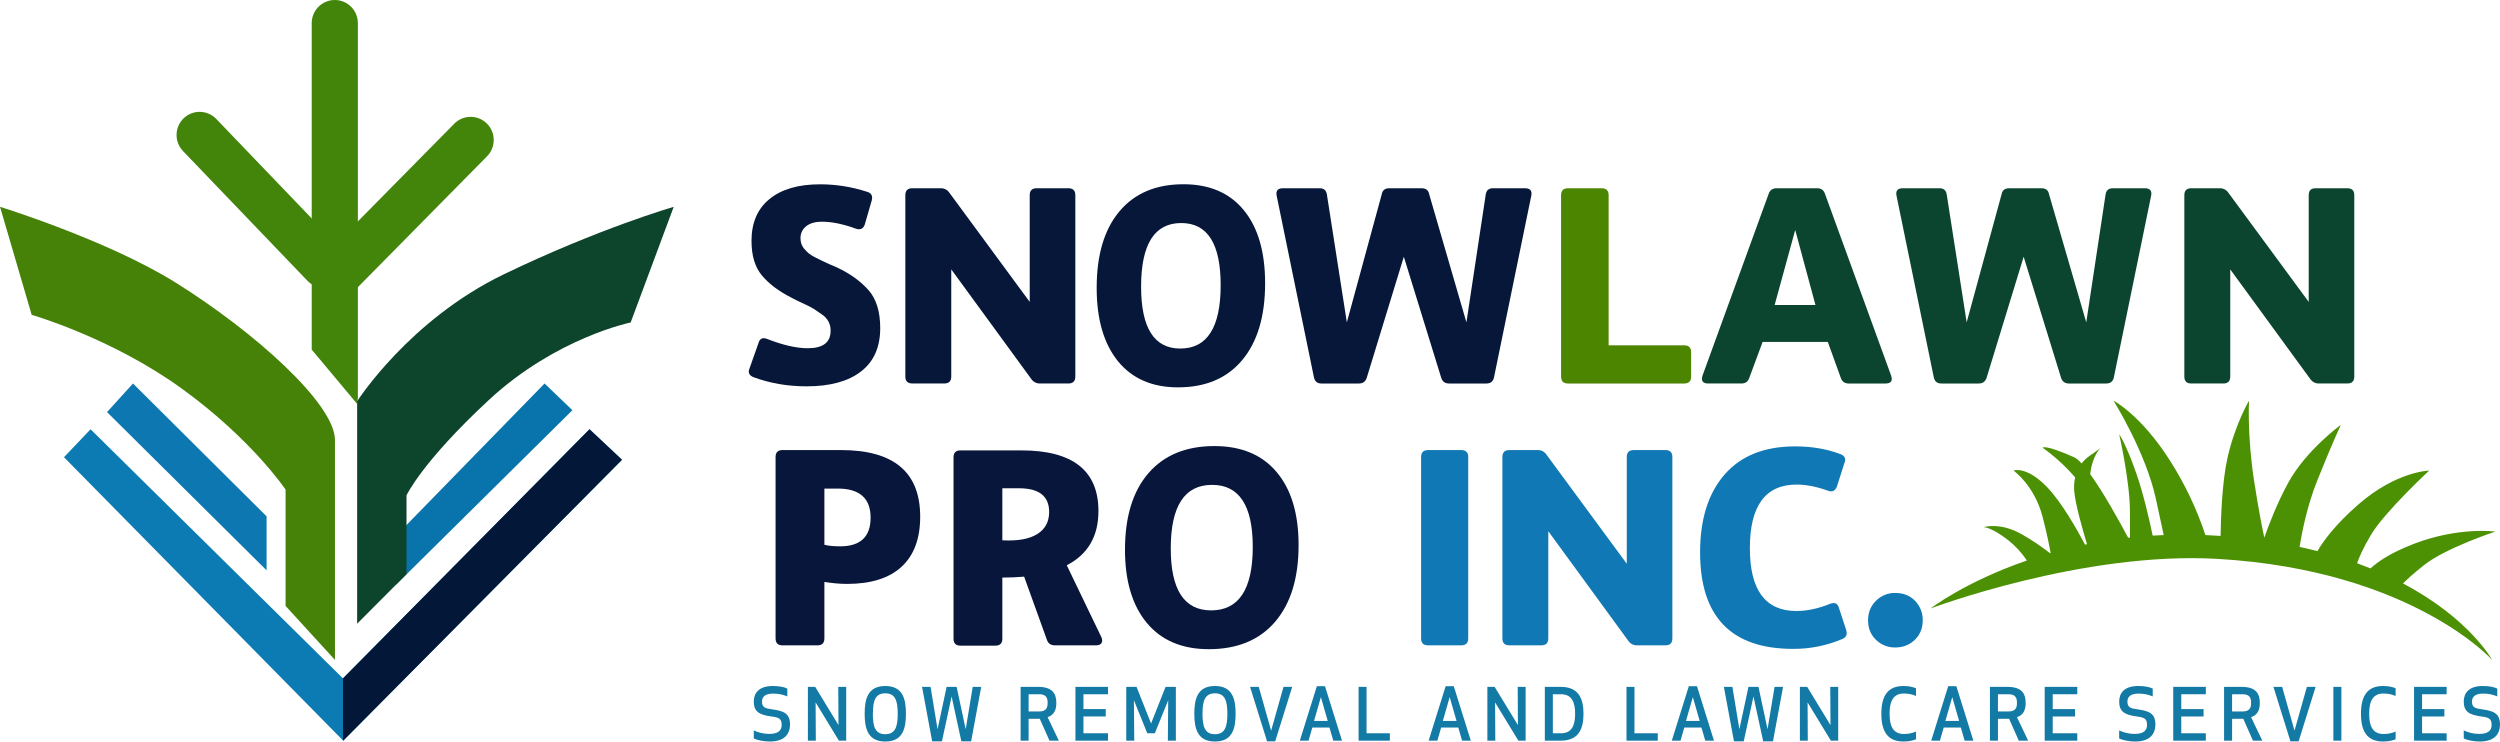<svg width="236" height="70" viewBox="0 0 236 70" fill="none" xmlns="http://www.w3.org/2000/svg">
<g clip-path="url(#clip0_1_7)">
<path d="M33.701 38.114C33.755 37.922 33.783 37.722 33.783 37.522V2.187C33.783 1.607 33.553 1.051 33.145 0.641C32.736 0.23 32.182 0 31.604 0C31.026 0 30.472 0.23 30.063 0.641C29.655 1.051 29.425 1.607 29.425 2.187V33.005L33.701 38.114Z" fill="#43850B"/>
<path d="M31.648 28.354C31.218 28.354 30.798 28.226 30.44 27.986C30.083 27.747 29.804 27.407 29.638 27.008C29.473 26.61 29.429 26.171 29.511 25.748C29.594 25.324 29.799 24.934 30.102 24.628L42.831 11.73C43.03 11.515 43.269 11.342 43.536 11.221C43.803 11.101 44.091 11.036 44.383 11.03C44.675 11.023 44.966 11.076 45.237 11.185C45.509 11.294 45.756 11.457 45.964 11.663C46.171 11.87 46.335 12.116 46.446 12.388C46.557 12.659 46.612 12.951 46.608 13.244C46.604 13.537 46.542 13.827 46.424 14.096C46.307 14.364 46.136 14.607 45.924 14.808L33.196 27.706C32.994 27.912 32.752 28.075 32.487 28.186C32.221 28.297 31.936 28.354 31.648 28.354Z" fill="#43850B"/>
<path d="M30.588 27.171C30.295 27.171 30.005 27.112 29.735 26.997C29.465 26.882 29.221 26.713 29.018 26.501L17.293 14.279C17.091 14.073 16.931 13.829 16.824 13.561C16.716 13.292 16.663 13.005 16.667 12.716C16.671 12.427 16.732 12.141 16.846 11.876C16.961 11.61 17.127 11.37 17.334 11.169C17.542 10.969 17.787 10.812 18.055 10.707C18.324 10.602 18.611 10.552 18.899 10.559C19.187 10.566 19.471 10.63 19.734 10.748C19.997 10.866 20.234 11.035 20.432 11.246L32.157 23.467C32.454 23.776 32.653 24.166 32.731 24.588C32.808 25.01 32.761 25.445 32.593 25.84C32.426 26.235 32.147 26.572 31.79 26.809C31.434 27.046 31.016 27.172 30.588 27.172V27.171Z" fill="#43850B"/>
<path d="M226.846 55.079C227.204 54.714 227.808 54.157 228.807 53.363C230.888 51.71 235.561 50.183 235.561 50.183C235.561 50.183 232.154 49.704 227.91 51.323C225.661 52.182 224.436 53.041 223.782 53.658C223.371 53.491 222.947 53.329 222.509 53.17C222.69 52.645 223.066 51.745 223.831 50.471C225.131 48.304 229.313 44.425 229.313 44.425C229.313 44.425 226.235 44.485 222.649 47.604C220.414 49.547 219.294 51.117 218.767 52.024C218.221 51.883 217.659 51.751 217.08 51.627C217.279 50.372 217.773 47.786 218.763 45.324C220.137 41.905 220.975 40.104 220.975 40.104C220.975 40.104 217.687 42.502 216.013 45.563C214.978 47.455 214.195 49.485 213.748 50.758C213.529 49.726 213.179 47.93 212.785 45.383C212.128 41.123 212.307 37.824 212.307 37.824C212.307 37.824 210.992 40.044 210.275 43.223C209.769 45.466 209.65 48.813 209.623 50.59C209.141 50.557 208.664 50.53 208.191 50.51C207.368 48.03 206.241 45.663 204.836 43.463C202.086 39.144 199.516 37.824 199.516 37.824C199.516 37.824 202.564 42.683 203.522 47.122C203.887 48.816 204.113 49.862 204.252 50.509C203.903 50.523 203.557 50.541 203.214 50.562C202.907 49.097 202.341 46.612 201.668 44.691C200.652 41.782 200.052 41.002 200.052 41.002C200.052 41.002 201.067 45.441 201.067 48.321V50.747L200.901 50.765C199.998 49.075 198.54 46.453 197.316 44.759C197.527 42.929 198.32 42.262 198.32 42.262C198.32 42.262 197.782 42.685 197.244 43.042C196.962 43.237 196.714 43.477 196.51 43.752C196.239 43.46 195.995 43.253 195.79 43.162C192.983 41.916 192.821 42.262 192.821 42.262C193.953 43.072 194.985 44.014 195.895 45.068C195.793 45.505 195.764 45.955 195.81 46.401C195.923 47.612 196.559 49.87 197.013 51.374L196.827 51.413C196.082 50.002 194.625 47.414 193.242 45.981C191.27 43.941 190.074 44.421 190.074 44.421C190.074 44.421 192.05 45.801 192.823 48.8C193.235 50.39 193.456 51.508 193.576 52.208L193.525 52.223C192.697 51.575 191.823 50.988 190.911 50.467C188.818 49.254 187.264 49.761 187.264 49.761C187.264 49.761 187.982 49.761 189.536 50.961C190.237 51.51 190.845 52.169 191.337 52.913C185.497 54.922 182.244 57.44 182.244 57.44C182.244 57.44 196.657 52.008 209.38 52.761C227.67 53.84 235.261 62.299 235.261 62.299C235.261 62.299 233.143 58.404 226.846 55.079Z" fill="#4C9103"/>
<path d="M51.405 36.203L54.035 38.722L37.359 55.221V50.601L51.405 36.203Z" fill="#0974AC"/>
<path d="M33.713 58.88V37.882C33.713 37.882 38.614 30.203 47.58 25.884C56.545 21.564 63.599 19.523 63.599 19.523L59.534 30.442C59.534 30.442 52.481 31.881 46.145 37.761C39.809 43.64 38.375 46.761 38.375 46.761V54.2L33.713 58.88Z" fill="#0D452C"/>
<path d="M55.649 40.522L58.714 43.402L32.398 69.919L6.039 43.162L8.549 40.522L32.376 64.04L55.649 40.522Z" fill="#0C7BB3"/>
<path d="M10.103 38.902L12.553 36.203L25.166 48.742V53.841L10.103 38.902Z" fill="#0D77B1"/>
<path d="M26.959 57.2L31.621 62.299V41.542C31.621 38.114 23.97 31.283 16.558 26.664C10.148 22.667 0.002 19.523 0.002 19.523L2.99 29.722C2.99 29.722 10.521 31.881 17.156 36.681C23.79 41.48 26.959 46.22 26.959 46.22V57.2Z" fill="#468208"/>
<path d="M32.398 69.919L58.714 43.402L55.649 40.522L32.376 64.04V69.897L32.398 69.919Z" fill="#031738"/>
<path d="M71.597 32.394C71.714 31.958 71.991 31.827 72.429 32.001C73.917 32.583 75.191 32.873 76.25 32.873C77.689 32.873 78.409 32.326 78.409 31.231C78.416 30.945 78.356 30.661 78.234 30.403C78.084 30.106 77.857 29.855 77.577 29.675L76.834 29.167C76.649 29.041 76.279 28.853 75.725 28.602C75.559 28.526 75.402 28.45 75.251 28.377C75.1 28.305 74.97 28.236 74.865 28.181C74.76 28.126 74.694 28.09 74.675 28.08C73.508 27.488 72.595 26.8 71.934 26.015C71.273 25.23 70.943 24.14 70.942 22.744C70.942 21.029 71.506 19.713 72.634 18.794C73.771 17.863 75.366 17.398 77.418 17.398C78.929 17.399 80.43 17.639 81.866 18.11C82.265 18.227 82.406 18.503 82.288 18.939L81.631 21.206C81.485 21.604 81.204 21.73 80.788 21.584C79.593 21.148 78.528 20.93 77.594 20.93C76.943 20.93 76.442 21.076 76.092 21.366C75.924 21.5 75.789 21.67 75.698 21.864C75.607 22.058 75.562 22.271 75.567 22.486C75.566 22.674 75.595 22.86 75.654 23.038C75.724 23.221 75.828 23.389 75.961 23.532C76.082 23.673 76.213 23.804 76.354 23.925C76.536 24.066 76.731 24.188 76.938 24.288L77.55 24.593C77.803 24.719 78.041 24.831 78.265 24.928C78.363 24.967 78.496 25.022 78.666 25.095C78.836 25.167 78.95 25.218 79.009 25.248C80.234 25.819 81.226 26.532 81.984 27.385C82.723 28.218 83.092 29.415 83.093 30.975C83.093 32.777 82.485 34.144 81.269 35.074C80.064 36.005 78.354 36.47 76.138 36.47C74.358 36.47 72.694 36.184 71.148 35.612C70.72 35.448 70.589 35.172 70.754 34.784L71.597 32.394Z" fill="#071739"/>
<path d="M100.855 17.77C101.293 17.77 101.512 17.988 101.511 18.425V35.548C101.511 35.984 101.292 36.202 100.855 36.202H98.171C98.011 36.206 97.852 36.169 97.709 36.095C97.567 36.021 97.445 35.913 97.355 35.779L89.799 25.428V35.546C89.799 35.982 89.581 36.2 89.143 36.2H86.121C85.683 36.2 85.465 35.982 85.464 35.546V18.425C85.464 17.988 85.683 17.77 86.121 17.77H88.819C88.977 17.768 89.133 17.805 89.273 17.879C89.413 17.953 89.533 18.061 89.621 18.193L97.205 28.499V18.425C97.205 17.988 97.424 17.77 97.861 17.77H100.855Z" fill="#071739"/>
<path d="M111.207 36.566C108.77 36.566 106.883 35.747 105.544 34.109C104.198 32.452 103.525 30.141 103.526 27.175C103.526 24.065 104.242 21.657 105.675 19.951C107.108 18.244 109.123 17.392 111.72 17.393C114.176 17.393 116.072 18.206 117.409 19.834C118.754 21.472 119.427 23.774 119.427 26.739C119.427 29.841 118.711 32.254 117.277 33.978C115.844 35.703 113.82 36.565 111.207 36.566ZM111.508 21.055C108.983 21.055 107.72 23.056 107.72 27.059C107.72 30.955 108.952 32.904 111.416 32.903C113.959 32.903 115.231 30.907 115.231 26.914C115.231 23.008 113.99 21.055 111.508 21.055Z" fill="#071739"/>
<path d="M143.954 17.77C144.45 17.77 144.65 18.008 144.552 18.483L141.038 35.606C140.96 36.004 140.717 36.203 140.309 36.203H136.795C136.415 36.203 136.167 36.023 136.051 35.665L132.521 24.236L129.021 35.665C128.904 36.023 128.656 36.203 128.277 36.203H124.748C124.348 36.203 124.11 36.004 124.033 35.606L120.518 18.483C120.421 18.008 120.621 17.77 121.117 17.77H124.575C124.973 17.77 125.202 17.969 125.26 18.366L127.142 30.43L130.438 18.335C130.505 17.959 130.743 17.771 131.152 17.771H134.2C134.609 17.771 134.847 17.959 134.915 18.335L138.43 30.43L140.253 18.366C140.311 17.969 140.539 17.77 140.938 17.77H143.954Z" fill="#071739"/>
<path d="M148.022 36.203C147.584 36.203 147.365 35.984 147.365 35.548V18.425C147.365 17.988 147.584 17.77 148.022 17.77H151.185C151.632 17.77 151.855 17.988 151.855 18.425V32.597H158.987C159.425 32.597 159.644 32.816 159.644 33.252V35.548C159.644 35.984 159.425 36.203 158.987 36.203H148.022Z" fill="#4C8500"/>
<path d="M172.545 32.278H166.39L165.136 35.664C165.019 36.023 164.771 36.202 164.391 36.202H161.256C160.741 36.202 160.561 35.955 160.716 35.46L166.958 18.308C167.074 17.95 167.327 17.77 167.717 17.77H171.538C171.917 17.77 172.165 17.949 172.281 18.308L178.524 35.461C178.689 35.955 178.51 36.203 177.984 36.203H174.528C174.138 36.203 173.885 36.023 173.769 35.665L172.545 32.278ZM169.468 21.71L167.528 28.789H171.378L169.468 21.71Z" fill="#0B452F"/>
<path d="M202.468 17.77C202.964 17.77 203.163 18.008 203.066 18.483L199.552 35.606C199.474 36.004 199.231 36.203 198.822 36.203H195.308C194.929 36.203 194.681 36.023 194.564 35.665L191.034 24.236L187.534 35.665C187.418 36.023 187.17 36.203 186.791 36.203H183.261C182.862 36.203 182.624 36.004 182.547 35.606L179.032 18.483C178.934 18.008 179.133 17.77 179.63 17.77H183.086C183.485 17.77 183.714 17.969 183.772 18.366L185.654 30.43L188.95 18.335C189.018 17.959 189.256 17.771 189.665 17.771H192.713C193.121 17.771 193.359 17.959 193.428 18.335L196.942 30.43L198.765 18.366C198.823 17.969 199.052 17.77 199.451 17.77H202.468Z" fill="#0B452F"/>
<path d="M221.589 17.77C222.027 17.77 222.245 17.988 222.245 18.425V35.548C222.245 35.984 222.027 36.202 221.589 36.202H218.905C218.745 36.206 218.586 36.169 218.443 36.095C218.301 36.021 218.179 35.913 218.089 35.779L210.536 25.431V35.548C210.536 35.984 210.317 36.202 209.88 36.202H206.857C206.42 36.202 206.201 35.984 206.201 35.548V18.425C206.201 17.988 206.42 17.77 206.857 17.77H209.556C209.714 17.768 209.87 17.805 210.01 17.879C210.15 17.953 210.27 18.061 210.358 18.193L217.942 28.499V18.425C217.942 17.988 218.161 17.77 218.598 17.77H221.589Z" fill="#0B452F"/>
<path d="M73.214 43.142C73.214 42.706 73.433 42.487 73.87 42.487H79.398C84.376 42.487 86.865 44.58 86.866 48.766C86.866 50.84 86.282 52.416 85.116 53.493C83.939 54.579 82.223 55.121 79.967 55.121C79.248 55.117 78.531 55.054 77.823 54.932V60.267C77.823 60.703 77.604 60.921 77.166 60.921H73.87C73.433 60.921 73.214 60.703 73.214 60.267V43.142ZM77.823 51.427C78.202 51.524 78.698 51.572 79.311 51.573C81.226 51.573 82.184 50.671 82.184 48.868C82.184 47.037 81.148 46.121 79.077 46.121H77.823V51.427Z" fill="#08163B"/>
<path d="M99.58 60.919C99.191 60.919 98.938 60.74 98.822 60.382L96.678 54.436C96.017 54.494 95.331 54.523 94.621 54.523V60.294C94.621 60.73 94.402 60.949 93.965 60.949H90.669C90.231 60.949 90.013 60.731 90.013 60.294V43.17C90.013 42.734 90.231 42.517 90.669 42.517H96.415C101.267 42.517 103.693 44.425 103.693 48.243C103.693 50.628 102.696 52.334 100.703 53.361L103.97 60.149C104.067 60.363 104.072 60.547 103.985 60.701C103.897 60.847 103.722 60.919 103.46 60.919H99.58ZM94.621 51.005C96.06 51.083 97.154 50.889 97.903 50.424C98.661 49.959 99.04 49.262 99.04 48.331C99.04 46.839 98.092 46.093 96.196 46.093H94.621V51.005Z" fill="#08163B"/>
<path d="M114.113 61.283C111.6 61.283 109.655 60.464 108.279 58.826C106.892 57.169 106.198 54.858 106.199 51.892C106.199 48.782 106.937 46.374 108.414 44.667C109.891 42.961 111.967 42.108 114.642 42.109C117.173 42.109 119.127 42.923 120.506 44.552C121.893 46.189 122.587 48.491 122.587 51.456C122.587 54.557 121.848 56.971 120.371 58.696C118.893 60.421 116.807 61.283 114.113 61.283ZM114.424 45.772C111.82 45.772 110.519 47.774 110.519 51.776C110.519 55.672 111.789 57.62 114.329 57.62C116.95 57.62 118.26 55.623 118.261 51.63C118.261 47.726 116.982 45.773 114.424 45.772Z" fill="#08163B"/>
<path d="M134.808 60.919C134.371 60.919 134.152 60.701 134.152 60.265V43.142C134.152 42.706 134.371 42.487 134.808 42.487H137.945C138.382 42.487 138.6 42.706 138.6 43.142V60.265C138.6 60.701 138.382 60.919 137.945 60.919H134.808Z" fill="#1078B4"/>
<path d="M157.215 42.487C157.653 42.487 157.872 42.706 157.872 43.142V60.265C157.872 60.701 157.653 60.919 157.215 60.919H154.532C154.371 60.923 154.212 60.886 154.07 60.812C153.927 60.738 153.805 60.629 153.715 60.496L146.16 50.148V60.265C146.16 60.701 145.941 60.919 145.504 60.919H142.482C142.044 60.919 141.826 60.701 141.825 60.265V43.142C141.825 42.706 142.044 42.487 142.482 42.487H145.18C145.338 42.485 145.495 42.523 145.635 42.597C145.775 42.671 145.894 42.779 145.982 42.911L153.567 53.217V43.142C153.567 42.706 153.785 42.487 154.222 42.487H157.215Z" fill="#1078B4"/>
<path d="M174.287 59.495C174.404 59.902 174.278 60.178 173.908 60.324C172.441 60.947 170.863 61.264 169.269 61.254C163.416 61.254 160.489 58.216 160.489 52.14C160.489 48.999 161.267 46.543 162.823 44.77C164.369 43.015 166.581 42.138 169.459 42.138C171.052 42.138 172.486 42.386 173.761 42.88C174.161 43.045 174.278 43.321 174.113 43.708L173.399 45.947C173.233 46.344 172.956 46.47 172.567 46.325C171.49 45.938 170.503 45.744 169.607 45.743C166.66 45.743 165.187 47.744 165.187 51.747C165.187 55.701 166.651 57.678 169.577 57.678C170.589 57.678 171.654 57.45 172.771 56.995C173.209 56.83 173.486 56.965 173.603 57.402L174.287 59.495Z" fill="#1078B4"/>
<path d="M178.911 61.123C178.574 61.129 178.24 61.068 177.927 60.943C177.614 60.818 177.329 60.633 177.088 60.396C176.592 59.911 176.344 59.3 176.344 58.562C176.344 57.824 176.592 57.209 177.088 56.716C177.326 56.475 177.61 56.284 177.923 56.157C178.237 56.029 178.573 55.967 178.911 55.975C179.679 55.975 180.301 56.222 180.778 56.716C181.016 56.959 181.203 57.248 181.328 57.565C181.454 57.882 181.514 58.221 181.507 58.562C181.507 59.299 181.259 59.91 180.763 60.396C180.257 60.881 179.64 61.123 178.911 61.123Z" fill="#1078B4"/>
<path d="M74.578 68.381C74.578 69.343 74.012 69.999 72.655 69.999C72.149 69.999 71.502 69.884 71.157 69.709V68.95C71.611 69.166 72.106 69.279 72.608 69.282C73.522 69.282 73.789 68.909 73.789 68.428C73.789 67.864 73.553 67.731 72.871 67.643C71.637 67.487 71.157 67.156 71.157 66.228C71.157 65.483 71.579 64.758 72.952 64.758C73.607 64.758 74.066 64.873 74.322 65.002V65.74C73.901 65.562 73.449 65.472 72.993 65.476C72.203 65.476 71.933 65.801 71.933 66.234C71.933 66.783 72.244 66.878 72.912 66.966C73.968 67.108 74.578 67.345 74.578 68.381Z" fill="#137AA5"/>
<path d="M79.193 69.918L76.994 66.309L77.014 69.918H76.265V64.839H76.953L79.153 68.448L79.133 64.839H79.882V69.918H79.193Z" fill="#137AA5"/>
<path d="M81.623 67.379C81.623 65.943 81.946 64.758 83.573 64.758C85.199 64.758 85.522 65.943 85.522 67.379C85.522 68.816 85.198 69.999 83.573 69.999C81.947 69.999 81.623 68.815 81.623 67.379ZM82.396 67.379C82.396 68.584 82.612 69.309 83.57 69.309C84.528 69.309 84.744 68.584 84.744 67.379C84.744 66.174 84.528 65.449 83.57 65.449C82.612 65.449 82.403 66.174 82.403 67.379H82.396Z" fill="#137AA5"/>
<path d="M89.361 64.84H90.306L91.162 68.842L91.824 64.84H92.627L91.675 69.98H90.751L89.833 65.747L88.919 69.98H87.995L87.041 64.84H87.845L88.505 68.842L89.361 64.84Z" fill="#137AA5"/>
<path d="M97.102 69.918H96.346V64.839H97.992C99.301 64.839 99.719 65.428 99.719 66.349C99.719 67.006 99.517 67.487 98.896 67.703L99.955 69.918H99.072L98.154 67.852H97.1L97.102 69.918ZM97.102 67.162H98.1C98.802 67.162 98.896 66.763 98.896 66.349C98.896 65.936 98.802 65.537 98.1 65.537H97.102V67.162Z" fill="#137AA5"/>
<path d="M104.382 67.636H102.277V69.221H104.596V69.918H101.521V64.839H104.597V65.536H102.278V66.938H104.383L104.382 67.636Z" fill="#137AA5"/>
<path d="M109.017 69.221H108.302L107.04 66.099L107.074 69.918H106.318V64.839H107.29L108.66 68.299L110.03 64.839H111.001V69.918H110.245L110.279 66.099L109.017 69.221Z" fill="#137AA5"/>
<path d="M112.742 67.379C112.742 65.943 113.066 64.758 114.692 64.758C116.317 64.758 116.642 65.943 116.642 67.379C116.642 68.816 116.318 69.999 114.692 69.999C113.065 69.999 112.742 68.815 112.742 67.379ZM113.515 67.379C113.515 68.584 113.731 69.309 114.689 69.309C115.647 69.309 115.863 68.584 115.863 67.379C115.863 66.174 115.648 65.449 114.692 65.449C113.735 65.449 113.518 66.174 113.518 67.379H113.515Z" fill="#137AA5"/>
<path d="M121.986 64.84L120.38 69.98H119.611L118.005 64.84H118.828L119.995 68.97L121.163 64.84H121.986Z" fill="#137AA5"/>
<path d="M125.502 68.679H123.885L123.527 69.918H122.704L124.31 64.778H125.079L126.685 69.918H125.862L125.502 68.679ZM124.692 65.808L124.044 68.056H125.339L124.692 65.808Z" fill="#137AA5"/>
<path d="M129.003 69.221H131.203V69.918H128.251V64.839H129.003V69.221Z" fill="#137AA5"/>
<path d="M137.661 68.679H136.044L135.686 69.918H134.863L136.469 64.778H137.238L138.844 69.918H138.021L137.661 68.679ZM136.851 65.808L136.203 68.056H137.498L136.851 65.808Z" fill="#137AA5"/>
<path d="M143.335 69.918L141.136 66.309L141.156 69.918H140.407V64.839H141.092L143.292 68.448L143.272 64.839H144.02V69.918H143.335Z" fill="#137AA5"/>
<path d="M145.832 69.918V64.839H147.336C149.016 64.839 149.482 65.936 149.482 67.379C149.482 68.821 149.016 69.918 147.336 69.918H145.832ZM146.588 69.221H147.357C148.369 69.221 148.692 68.483 148.692 67.379C148.692 66.276 148.368 65.537 147.357 65.537H146.588V69.221Z" fill="#137AA5"/>
<path d="M154.293 69.221H156.493V69.918H153.541V64.839H154.296L154.293 69.221Z" fill="#137AA5"/>
<path d="M160.616 68.679H158.999L158.641 69.918H157.818L159.424 64.778H160.193L161.799 69.918H160.976L160.616 68.679ZM159.806 65.808L159.156 68.059H160.451L159.806 65.808Z" fill="#137AA5"/>
<path d="M165.055 64.84H166L166.856 68.842L167.518 64.84H168.321L167.37 69.98H166.445L165.527 65.747L164.61 69.98H163.686L162.734 64.84H163.538L164.198 68.842L165.055 64.84Z" fill="#137AA5"/>
<path d="M172.835 69.918L170.636 66.309L170.655 69.918H169.91V64.839H170.598L172.797 68.448L172.777 64.839H173.526V69.918H172.835Z" fill="#137AA5"/>
<path d="M179.684 64.758C180.284 64.758 180.628 64.873 180.871 64.975V65.7C180.512 65.541 180.123 65.463 179.731 65.469C178.766 65.469 178.375 66.126 178.375 67.379C178.375 68.632 178.766 69.288 179.731 69.288C180.123 69.295 180.512 69.216 180.871 69.058V69.783C180.628 69.884 180.284 69.999 179.684 69.999C178.186 69.999 177.599 69.045 177.599 67.379C177.599 65.714 178.186 64.758 179.684 64.758Z" fill="#137AA5"/>
<path d="M185.102 68.679H183.486L183.128 69.918H182.305L183.911 64.778H184.68L186.286 69.918H185.462L185.102 68.679ZM184.293 65.808L183.645 68.056H184.94L184.293 65.808Z" fill="#137AA5"/>
<path d="M188.606 69.918H187.85V64.839H189.497C190.806 64.839 191.224 65.428 191.224 66.349C191.224 67.006 191.022 67.487 190.401 67.703L191.46 69.918H190.574L189.66 67.853H188.606V69.918ZM188.606 67.162H189.605C190.308 67.162 190.401 66.763 190.401 66.349C190.401 65.936 190.306 65.537 189.605 65.537H188.606V67.162Z" fill="#137AA5"/>
<path d="M195.884 67.636H193.776V69.221H196.095V69.918H193.019V64.839H196.095V65.536H193.776V66.938H195.884V67.636Z" fill="#137AA5"/>
<path d="M203.469 68.381C203.469 69.343 202.902 69.999 201.546 69.999C201.04 69.999 200.392 69.884 200.048 69.709V68.95C200.502 69.166 200.997 69.279 201.499 69.282C202.413 69.282 202.679 68.909 202.679 68.428C202.679 67.864 202.443 67.731 201.765 67.643C200.53 67.487 200.052 67.156 200.052 66.228C200.052 65.483 200.47 64.758 201.846 64.758C202.5 64.758 202.959 64.873 203.216 65.002V65.74C202.795 65.562 202.343 65.472 201.887 65.476C201.097 65.476 200.828 65.801 200.828 66.234C200.828 66.783 201.138 66.878 201.806 66.966C202.855 67.108 203.469 67.345 203.469 68.381Z" fill="#137AA5"/>
<path d="M208.017 67.636H205.911V69.221H208.231V69.918H205.154V64.839H208.231V65.536H205.911V66.938H208.017V67.636Z" fill="#137AA5"/>
<path d="M210.709 69.918H209.953V64.839H211.6C212.909 64.839 213.327 65.428 213.327 66.349C213.327 67.006 213.124 67.487 212.504 67.703L213.563 69.918H212.679L211.765 67.852H210.711L210.709 69.918ZM210.709 67.162H211.707C212.41 67.162 212.504 66.763 212.504 66.349C212.504 65.936 212.409 65.537 211.707 65.537H210.709V67.162Z" fill="#137AA5"/>
<path d="M218.596 64.84L216.991 69.98H216.218L214.612 64.84H215.435L216.603 68.97L217.77 64.84H218.596Z" fill="#137AA5"/>
<path d="M220.27 69.918V64.839H221.026V69.918H220.27Z" fill="#137AA5"/>
<path d="M224.959 64.758C225.56 64.758 225.904 64.873 226.147 64.975V65.7C225.788 65.541 225.399 65.463 225.006 65.469C224.042 65.469 223.65 66.126 223.65 67.379C223.65 68.632 224.042 69.288 225.006 69.288C225.399 69.295 225.788 69.216 226.147 69.058V69.783C225.904 69.884 225.56 69.999 224.959 69.999C223.461 69.999 222.875 69.045 222.875 67.379C222.875 65.714 223.461 64.758 224.959 64.758Z" fill="#137AA5"/>
<path d="M230.749 67.636H228.644V69.221H230.963V69.918H227.887V64.839H230.963V65.536H228.644V66.938H230.749V67.636Z" fill="#137AA5"/>
<path d="M235.998 68.381C235.998 69.343 235.431 69.999 234.075 69.999C233.569 69.999 232.921 69.884 232.578 69.709V68.95C233.031 69.166 233.526 69.279 234.028 69.282C234.941 69.282 235.208 68.909 235.208 68.428C235.208 67.864 234.972 67.731 234.291 67.643C233.056 67.487 232.578 67.156 232.578 66.228C232.578 65.483 232.999 64.758 234.372 64.758C235.026 64.758 235.485 64.873 235.742 65.002V65.74C235.321 65.562 234.869 65.472 234.413 65.476C233.623 65.476 233.354 65.801 233.354 66.234C233.354 66.783 233.664 66.878 234.332 66.966C235.384 67.108 235.998 67.345 235.998 68.381Z" fill="#137AA5"/>
</g>
<defs>
<clipPath id="clip0_1_7">
<rect width="236" height="70" fill="white"/>
</clipPath>
</defs>
</svg>
